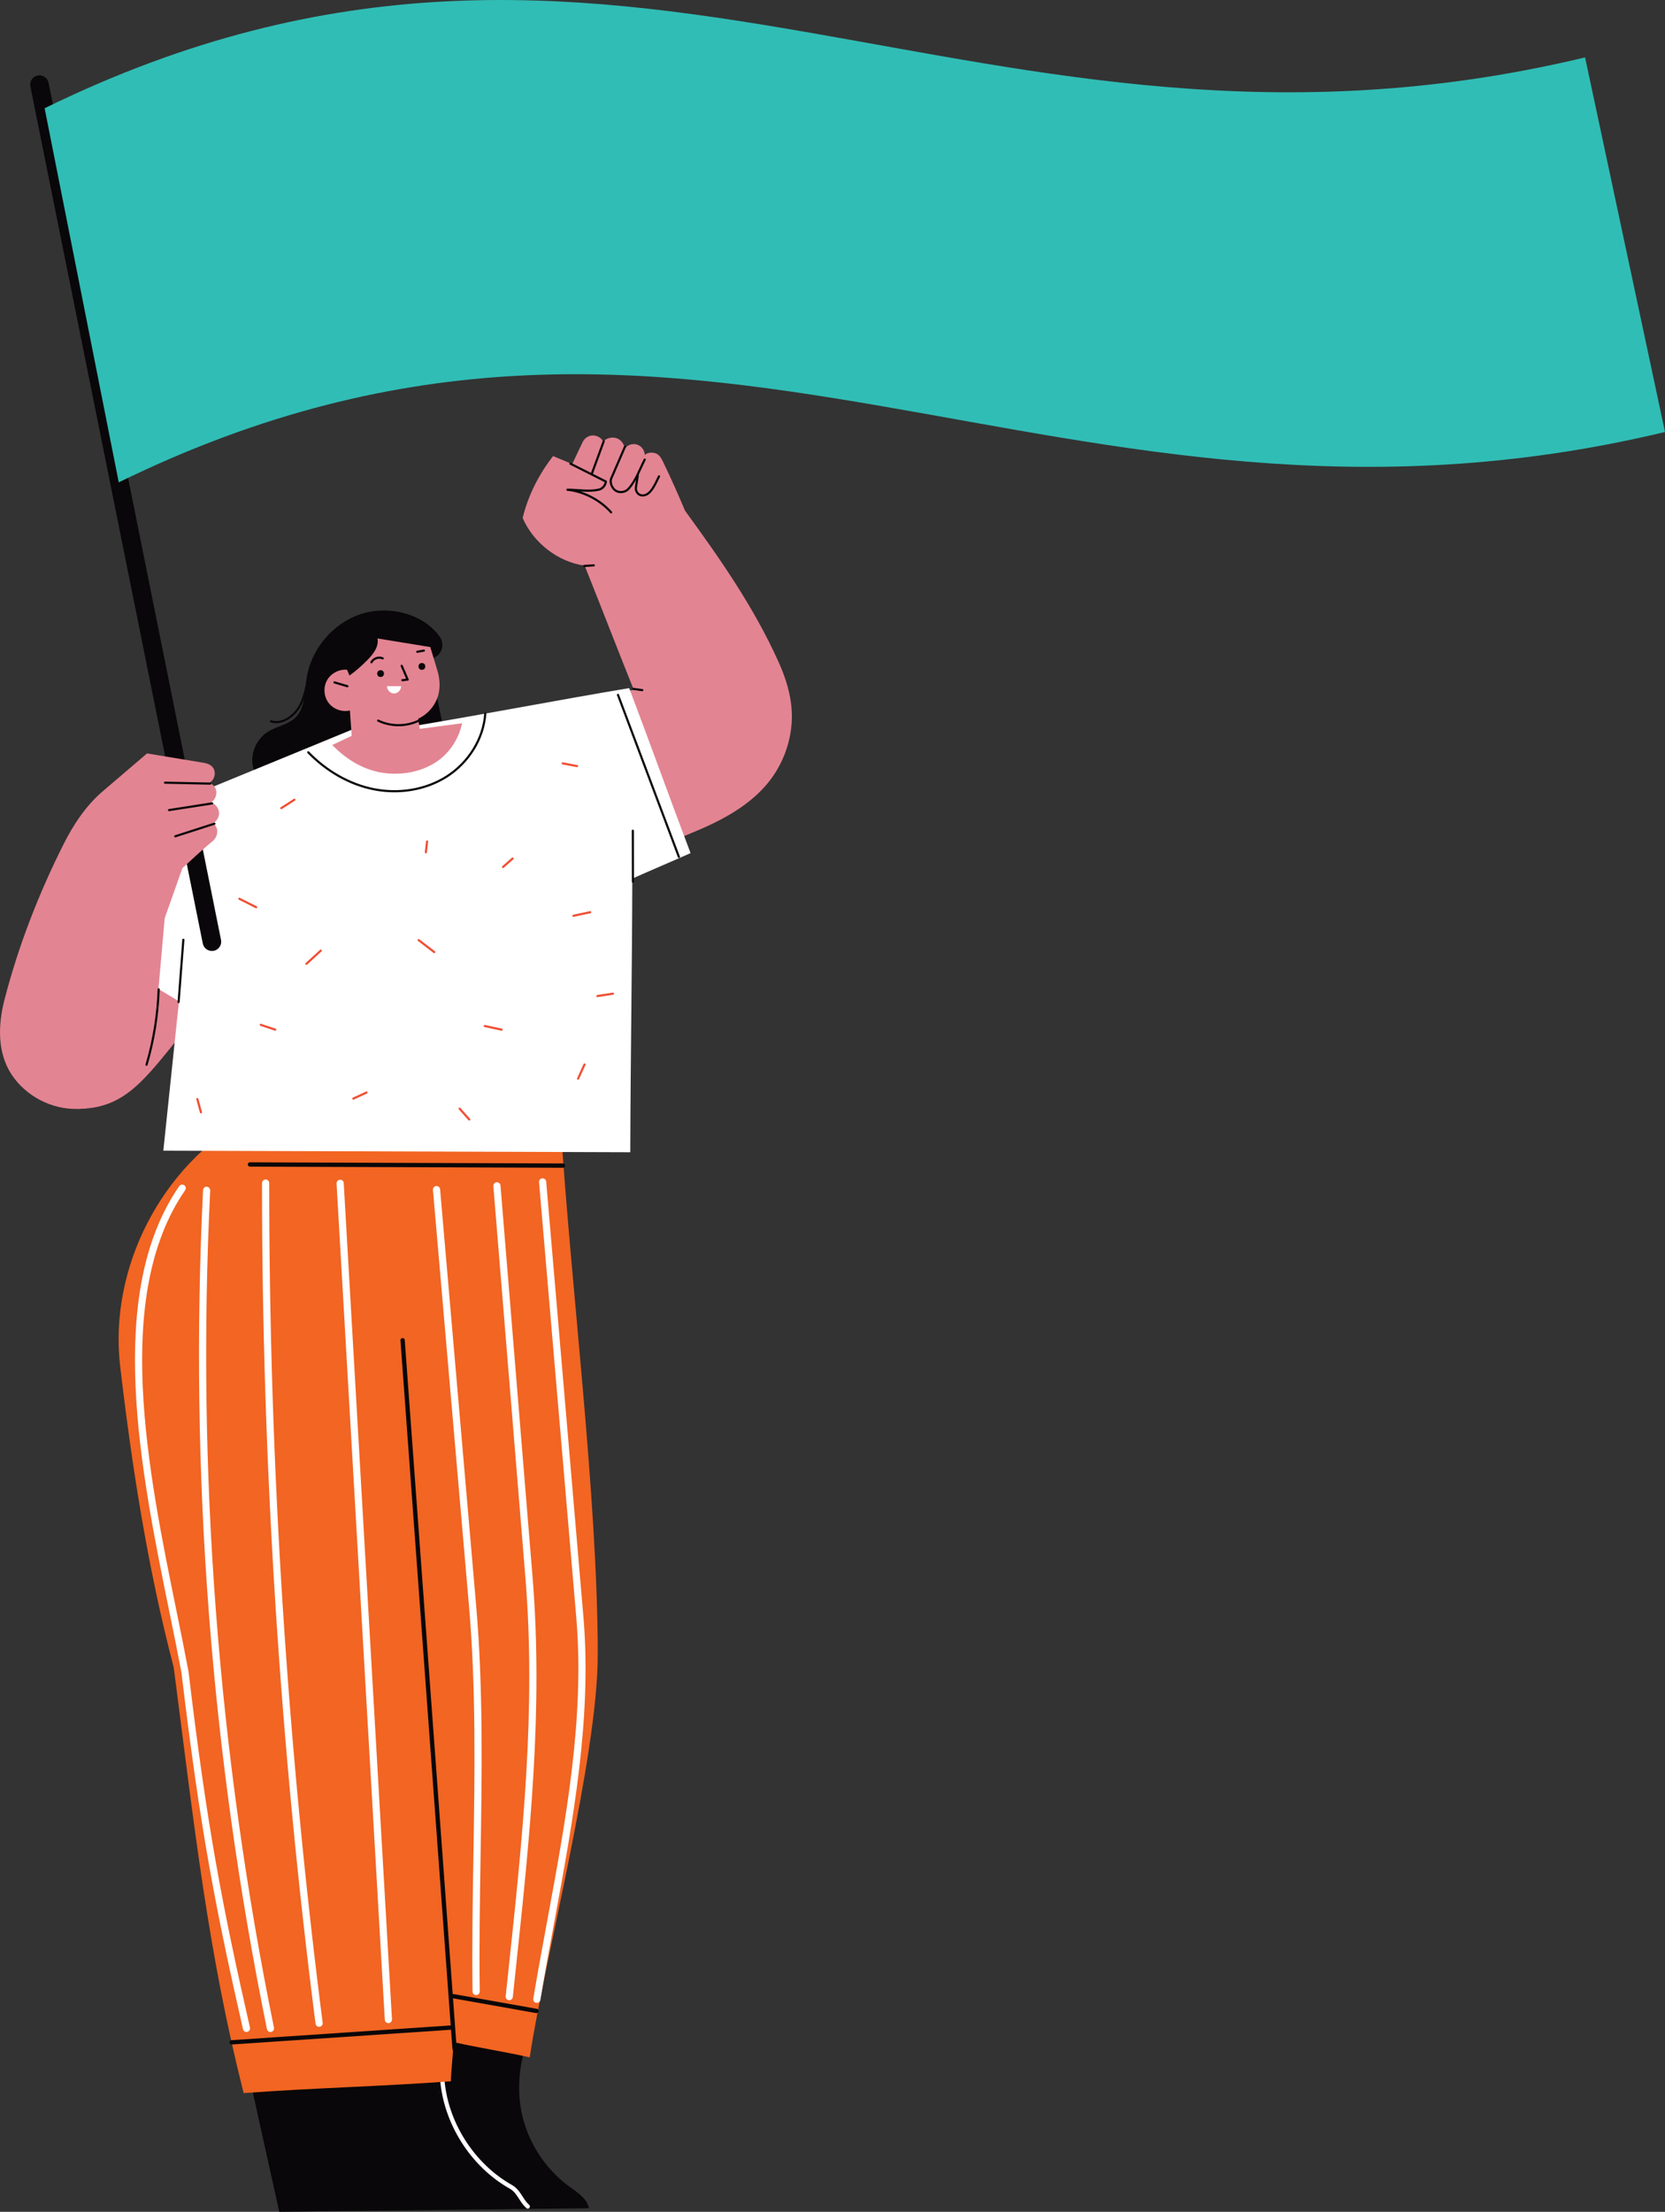 <?xml version="1.0" encoding="UTF-8"?> <svg xmlns="http://www.w3.org/2000/svg" id="Layer_2" data-name="Layer 2" viewBox="0 0 774.21 1028.07"><rect x="0" y="0" width="774.21" height="1028.07" fill="#333333" stroke="none"/><defs><style> .cls-1 { fill: #fff; } .cls-2 { fill: #e38492; } .cls-3 { fill: #f26522; } .cls-4 { stroke: #f04f34; } .cls-4, .cls-5 { fill: none; stroke-linecap: round; stroke-linejoin: round; } .cls-5 { stroke: #090709; } .cls-6 { fill: #30bdb5; } .cls-7 { fill: #090709; } </style></defs><g id="Layer_1-2" data-name="Layer 1"><g><g><g><path class="cls-7" d="m263.98,1015.77c-10.13-7.66-17.58-18.8-20.79-31.09-3.21-12.29-2.08-26.39,3.02-38.03-20.89-8.99-44.8-8.96-67-4-22.2,4.96-42.23,15.09-62.76,24.89,4.47,20.18,8.93,40.36,13.4,60.53l143.98-1.67c-.88-4.83-5.93-7.67-9.84-10.63Z"></path><path class="cls-1" d="m245.41,1026.59c-.24,0-.47-.08-.66-.25-1.47-1.31-2.47-2.86-3.44-4.35-1.19-1.84-2.31-3.58-4.2-4.64-18.37-10.33-31.13-30.58-32.52-51.6-.04-.55.38-1.02.93-1.06.58,0,1.03.38,1.06.93,1.34,20.36,13.71,39.99,31.5,49.99,2.32,1.31,3.63,3.34,4.9,5.3.93,1.44,1.81,2.81,3.09,3.94.41.37.45,1,.08,1.41-.2.22-.47.34-.75.34Z"></path></g><g><path class="cls-3" d="m260.7,522.75l-145.29-3.25c-40.29,22.15-64.88,69.91-59.53,115.57,5.52,47.1,12.88,94.07,24.9,139.94,9.76,75.29,15.91,132.15,32.51,197.87,32.31-2.38,64.04-3.1,96.35-5.48.19-5.88,1.03-12.32,1.23-18.2,11.93,2.65,23.51,4.42,35.45,7.07,6.65-44.73,31.64-139.28,31.63-187.26-.02-73.45-12.7-172.95-17.24-246.26Z"></path><path class="cls-7" d="m261.77,542.78h0l-145.55-.53c-.55,0-1-.45-1-1,0-.55.45-1,1-1h0l145.55.53c.55,0,1,.45,1,1,0,.55-.45,1-1,1Z"></path><path class="cls-7" d="m211.38,953.39c-.52,0-.96-.4-1-.93l-24.17-329.44c-.04-.55.37-1.03.92-1.07.6-.05,1.03.38,1.07.92l24.17,329.44c.04.55-.37,1.03-.92,1.07-.02,0-.05,0-.07,0Z"></path><path class="cls-7" d="m107.75,950.29c-.52,0-.96-.4-1-.93-.04-.55.38-1.03.93-1.07l102.72-6.91c.54.03,1.03.38,1.07.93.04.55-.38,1.03-.93,1.07l-102.72,6.91h-.07Z"></path><path class="cls-7" d="m249.46,935.71c-.06,0-.12,0-.18-.02l-38.53-6.84c-.54-.09-.9-.62-.81-1.16.09-.54.59-.94,1.16-.81l38.53,6.84c.54.09.9.62.81,1.16-.08.48-.51.82-.98.82Z"></path><path class="cls-1" d="m221.4,927.32c-.91,0-1.65-.73-1.67-1.64-.28-20.84.06-42.21.4-62.89.62-38.38,1.26-78.07-2.06-116.43l-16.75-193.29c-.08-.92.6-1.72,1.52-1.8.89-.06,1.72.6,1.8,1.52l16.75,193.29c3.34,38.53,2.7,78.3,2.07,116.77-.33,20.65-.68,42.01-.39,62.79.01.92-.72,1.68-1.64,1.69h-.02Z"></path><path class="cls-1" d="m236.8,929.7c-.06,0-.12,0-.18,0-.91-.1-1.58-.92-1.48-1.83l1.21-11.38c6.68-62.68,12.98-121.89,7.94-183.48l-14.89-181.7c-.07-.92.61-1.72,1.52-1.8.9-.08,1.72.61,1.8,1.52l14.89,181.7c5.07,61.91-1.25,121.26-7.95,184.11l-1.21,11.38c-.09.86-.81,1.49-1.65,1.49Z"></path><path class="cls-1" d="m249.63,930.96c-.09,0-.19,0-.28-.02-.91-.15-1.52-1.01-1.37-1.92,2.02-12.14,4.32-24.58,6.55-36.62,8.56-46.27,17.41-94.12,13.43-140.64l-17.31-202.27c-.08-.92.6-1.72,1.52-1.8.9-.06,1.72.6,1.8,1.52l17.31,202.27c4.02,46.98-4.88,95.04-13.47,141.53-2.23,12.02-4.52,24.45-6.54,36.56-.14.81-.84,1.39-1.64,1.39Z"></path><path class="cls-1" d="m180.59,940.37c-.88,0-1.61-.68-1.66-1.57l-22.43-388.68c-.05-.92.65-1.71,1.57-1.76,1.03-.07,1.71.65,1.76,1.57l22.43,388.68c.05.92-.65,1.71-1.57,1.76-.03,0-.06,0-.09,0Z"></path><path class="cls-1" d="m148.37,942.07c-.82,0-1.54-.62-1.65-1.45-16.54-129.11-24.91-260.57-24.88-390.71,0-.92.75-1.67,1.67-1.67h0c.92,0,1.67.75,1.67,1.67-.04,130.01,8.32,261.32,24.85,390.29.12.91-.53,1.75-1.44,1.86-.07,0-.14.01-.21.01Z"></path><path class="cls-1" d="m125.76,944.48c-.77,0-1.47-.54-1.63-1.33-26.12-128.14-36.12-259.34-29.71-389.95.04-.92.81-1.73,1.74-1.58.92.04,1.63.83,1.58,1.74-6.39,130.33,3.59,261.25,29.65,389.12.18.9-.4,1.78-1.3,1.97-.11.02-.22.03-.34.03Z"></path><path class="cls-1" d="m114.61,944.48c-.76,0-1.45-.52-1.62-1.3-12.88-56.56-20.07-93.91-28.61-165.74-1.63-8.66-3.51-17.89-5.51-27.66-13.47-66.03-30.24-148.21,4.48-198.46.52-.76,1.56-.95,2.32-.42.76.52.95,1.56.42,2.32-33.91,49.07-17.3,130.48-3.96,195.89,2,9.78,3.88,19.02,5.53,27.83,8.54,71.79,15.71,109.07,28.57,165.5.21.9-.36,1.79-1.25,1.99-.13.03-.25.04-.37.04Z"></path></g></g><g><path class="cls-2" d="m361.97,307.58c-11.3-25.13-26.92-47.56-43.43-70.19-3.23-7.6-6.42-14.86-10.15-22.56-.81-1.68-1.7-3.43-3.45-4.08-1.75-.64-3.69-.47-5.13.69-.04-2.18-1.62-4.24-3.72-4.83-2.09-.59-4.48.22-5.65,2.05-.08-2.19-1.62-4.25-3.69-4.97-2.07-.71-4.82-.12-6.23,1.55-.95-1.78-2.97-2.92-4.98-2.84-2.01.08-3.76,1.28-4.62,3.1-1.62,3.4-3.23,6.8-4.85,10.2-2.91-1.24-5.98-2.48-8.89-3.71-6.61,8.47-11.62,18.33-14.15,28.77,4.97,11.5,16.41,20.45,28.83,22.15,7.71,19.22,15.09,38.43,22.81,57.65-2.29.68-4.58.79-6.87,1.47l25.94,68.32c8.16-3.25,16.34-6.52,24-10.83,7.65-4.31,14.8-9.72,20.18-16.67,5.98-7.74,9.59-17.29,10.21-27.05.62-9.76-2.13-19.31-6.14-28.23Z"></path><path class="cls-5" d="m265.26,215.54l16.46,8.29c-.19,1.83-1.6,3.42-3.4,3.8-4.77,1.01-9.6-.02-14.47,0,7.64.8,15.2,4.79,20.32,10.51"></path><path class="cls-5" d="m280.74,205.06c-1.81,4.95-3.62,9.9-5.44,14.84"></path><path class="cls-5" d="m290.58,207.7c-2.12,4.9-4.25,9.81-6.37,14.71-.82,1.9.5,4.83,2.32,5.8,1.83.97,4.29.55,5.68-.97,3.44-3.75,5.25-9.08,7.57-13.6"></path><path class="cls-5" d="m296.57,221.01c-.3,1.9-.59,3.8-.89,5.7-.19,1.19.6,2.67,1.67,3.23,1.06.56,2.41.4,3.46-.19,1.05-.58,1.86-1.53,2.54-2.52,1.18-1.73,2.15-3.93,3.08-5.82"></path><path class="cls-5" d="m271.65,263.06c1.48-.09,2.97-.19,4.46-.28"></path><path class="cls-5" d="m294.47,320.2c1.39.19,2.78.39,4.17.58"></path></g><path class="cls-2" d="m35.84,515.41c22.33,0,31.29-13.45,49.83-36.28,18.54-22.83-15.12-30.82-15.12-30.82l-34.7,67.09Z"></path><g><path class="cls-5" d="m126,335.3c5.62,1.66,11.4-2.86,13.93-8.15,2.53-5.28,2.94-11.32,4.77-16.88,2.62-7.93,8.26-14.82,15.52-18.95"></path><path class="cls-7" d="m199.45,306.39c2.36-.15,4.59-1.65,5.6-3.79,1.01-2.14.77-4.81-.62-6.73-7.91-10.97-24.29-14.69-37.08-10.3-12.79,4.39-22.7,16.24-24.76,29.6-.99,6.45-.61,13.87-5.3,18.4-3.44,3.32-8.63,3.99-12.67,6.52-4.66,2.92-7.56,8.46-7.29,13.95.27,5.49,3.68,10.73,8.6,13.18l81.81-21.61c-2.82-13.03-5.46-26.19-8.28-39.21Z"></path></g><g><path class="cls-1" d="m292.56,319.84c-33.15,5.54-66.11,11.93-99.26,17.47-3.05,4.46-8.32,7.3-13.72,7.4-5.4.1-11.21-1.85-14.41-6.19-23.72,9.75-47.44,19.5-71.17,29.25-28.94,11.89-47.57,39.54-66.8,64.22,18.69,11.34,37.33,22.08,56.02,33.42-2.47,23.27-4.8,46.16-7.27,69.43l217.13.73c.1-42.33.84-84.87.94-127.19,8.95-3.99,18.12-7.86,27.08-11.85-9.71-25.64-18.82-51.05-28.53-76.69Z"></path><path class="cls-5" d="m143.33,349.68c8.22,8.49,18.83,14.82,30.42,17.14,11.59,2.32,24.13.44,34.08-5.95,9.95-6.38,17.01-17.39,17.82-29.18"></path><path class="cls-5" d="m294.26,386.13c.01,7.89.03,15.78.04,23.67"></path><path class="cls-5" d="m287.35,322.98c9.44,25.1,18.89,50.21,28.33,75.31"></path><path class="cls-5" d="m85.26,436.81c-.74,9.65-1.47,19.31-2.21,28.96"></path><g><path class="cls-4" d="m111.32,417.76c2.6,1.31,5.19,2.61,7.79,3.92"></path><path class="cls-4" d="m130.8,375.63c2.04-1.31,4.08-2.61,6.11-3.92"></path><path class="cls-4" d="m233.91,402.99c1.48-1.31,2.95-2.62,4.43-3.93"></path><path class="cls-4" d="m261.65,354.83c2.22.42,4.44.84,6.66,1.25"></path><path class="cls-4" d="m198.59,391.13c-.19,1.67-.37,3.34-.56,5.01"></path><path class="cls-4" d="m266.64,425.67c2.6-.56,5.2-1.11,7.8-1.67"></path><path class="cls-4" d="m194.67,436.97c2.41,1.86,4.83,3.71,7.24,5.57"></path><path class="cls-4" d="m142.48,447.98c2.23-2.04,4.46-4.08,6.69-6.12"></path><path class="cls-4" d="m121.28,476.35c2.23.74,4.46,1.49,6.68,2.23"></path><path class="cls-4" d="m91.77,510.88c.56,2.04,1.11,4.08,1.67,6.13"></path><path class="cls-4" d="m164.31,510.63l6.11-2.81"></path><path class="cls-4" d="m225.43,476.91c2.6.56,5.2,1.11,7.8,1.67"></path><path class="cls-4" d="m271.79,494.79c-1,2.2-2,4.39-2.99,6.59"></path><path class="cls-4" d="m277.77,462.98c2.41-.37,4.83-.74,7.24-1.11"></path><path class="cls-4" d="m213.73,515.33c1.49,1.67,2.97,3.34,4.46,5.01"></path></g></g><g><path class="cls-2" d="m214.84,336.18c-6.66.83-12.98,1.77-19.63,2.6-.27-1.51-.54-3.16-.8-4.67,3.97-1.84,7.19-5.25,8.81-9.31,1.62-4.07,1.45-8.75.21-12.95-1.1-3.72-2.25-7.37-3.35-11.09-8.24-1.33-16.3-2.67-24.54-4,.69,3.74-1.92,7.24-4.6,9.93-2.61,2.63-5.42,5.16-8.43,7.31-.46-.93-.68-1.77-1.15-2.69-3.7-.35-7.51,1.67-9.31,4.91-1.8,3.25-1.49,7.55.76,10.5,2.25,2.95,6.32,4.39,9.92,3.51.19,3.99.58,7.81.78,11.8-2.9,1.43-6.09,2.82-9,4.25,6.64,6.9,15.2,12.03,24.72,13.1,7.78.88,15.9-.54,22.6-4.57,6.71-4.03,11.47-10.97,13.02-18.64Z"></path><g><path class="cls-1" d="m179.96,318.93c-.08,1.75,1.5,3.4,3.26,3.41,1.76,0,3.34-1.64,3.27-3.4h-6.53Z"></path><circle class="cls-7" cx="176.97" cy="313.09" r="1.58"></circle><circle class="cls-7" cx="196.18" cy="309.76" r="1.58"></circle><path class="cls-5" d="m186.78,309.48c.93,2.14,1.85,4.27,2.78,6.41-.84-.09-1.63.35-2.47.26"></path><path class="cls-5" d="m172.71,307.84c.92-1.83,3.39-2.68,5.24-1.83"></path><path class="cls-5" d="m194.03,302.95c1.02-.18,2.04-.36,3.07-.54"></path></g><g><path class="cls-5" d="m175.84,334.94c6.34,3.08,14.19,2.81,20.3-.7"></path><path class="cls-5" d="m155.54,317.19c2,.59,4,1.18,6,1.78"></path></g></g><g><path class="cls-7" d="m98.53,442.02c.28,0,.57-.03.86-.08,2.34-.47,3.85-2.74,3.38-5.08L22.58,38.47c-.47-2.34-2.76-3.83-5.08-3.38-2.34.47-3.85,2.74-3.38,5.08l80.18,398.38c.41,2.05,2.21,3.46,4.22,3.46Z"></path><path class="cls-6" d="m737.05,26.67l37.16,174.12c-283.25,67.92-450.16-108.06-718.99,23.41L20.75,50.31c268.83-131.48,433.04,44.28,716.29-23.63Z"></path></g><g><path class="cls-2" d="m101.83,377.5c-.17-1.96-1.78-3.86-3.6-4.6,1.62-1.07,2.56-3.08,2.35-5-.21-1.93-1.41-3.31-3.22-4,1.98-1.11,2.99-3.69,2.3-5.85-.69-2.16-2.65-3.11-4.89-3.48-8.8-1.46-17.6-2.91-26.4-4.37-6.93,6-13.94,11.83-20.87,17.83-7.54,6.53-13.24,15.05-17.74,23.96-11.7,23.19-21.25,47.7-27.72,72.85-3,11.63-3.29,24.45,3.28,34.5,6.57,10.06,18.52,16.35,30.53,16.09,12.01-.26,23.67-7.08,29.79-17.42,5.39-9.11,6.44-20.05,7.37-30.59,1.19-13.54,2.38-27.08,3.57-40.62l8.24-23.28c4.51-4.09,9.21-8.62,13.95-12.44,1.26-1.02,2.09-2.55,2.25-4.16.16-1.61-.66-3.16-1.7-4.4,1.67-1.03,2.68-3.04,2.52-5Z"></path><path class="cls-5" d="m78.6,376.54c6.68-1.04,13.35-2.08,20.03-3.12"></path><path class="cls-5" d="m76.73,363.8c6.99.14,13.98.29,20.97.43"></path><path class="cls-5" d="m81.49,388.72c6.07-1.96,12.14-3.91,18.22-5.87"></path><path class="cls-5" d="m73.78,459.83c-.39,11.87-2.29,23.68-5.64,35.07"></path></g></g></g></svg> 